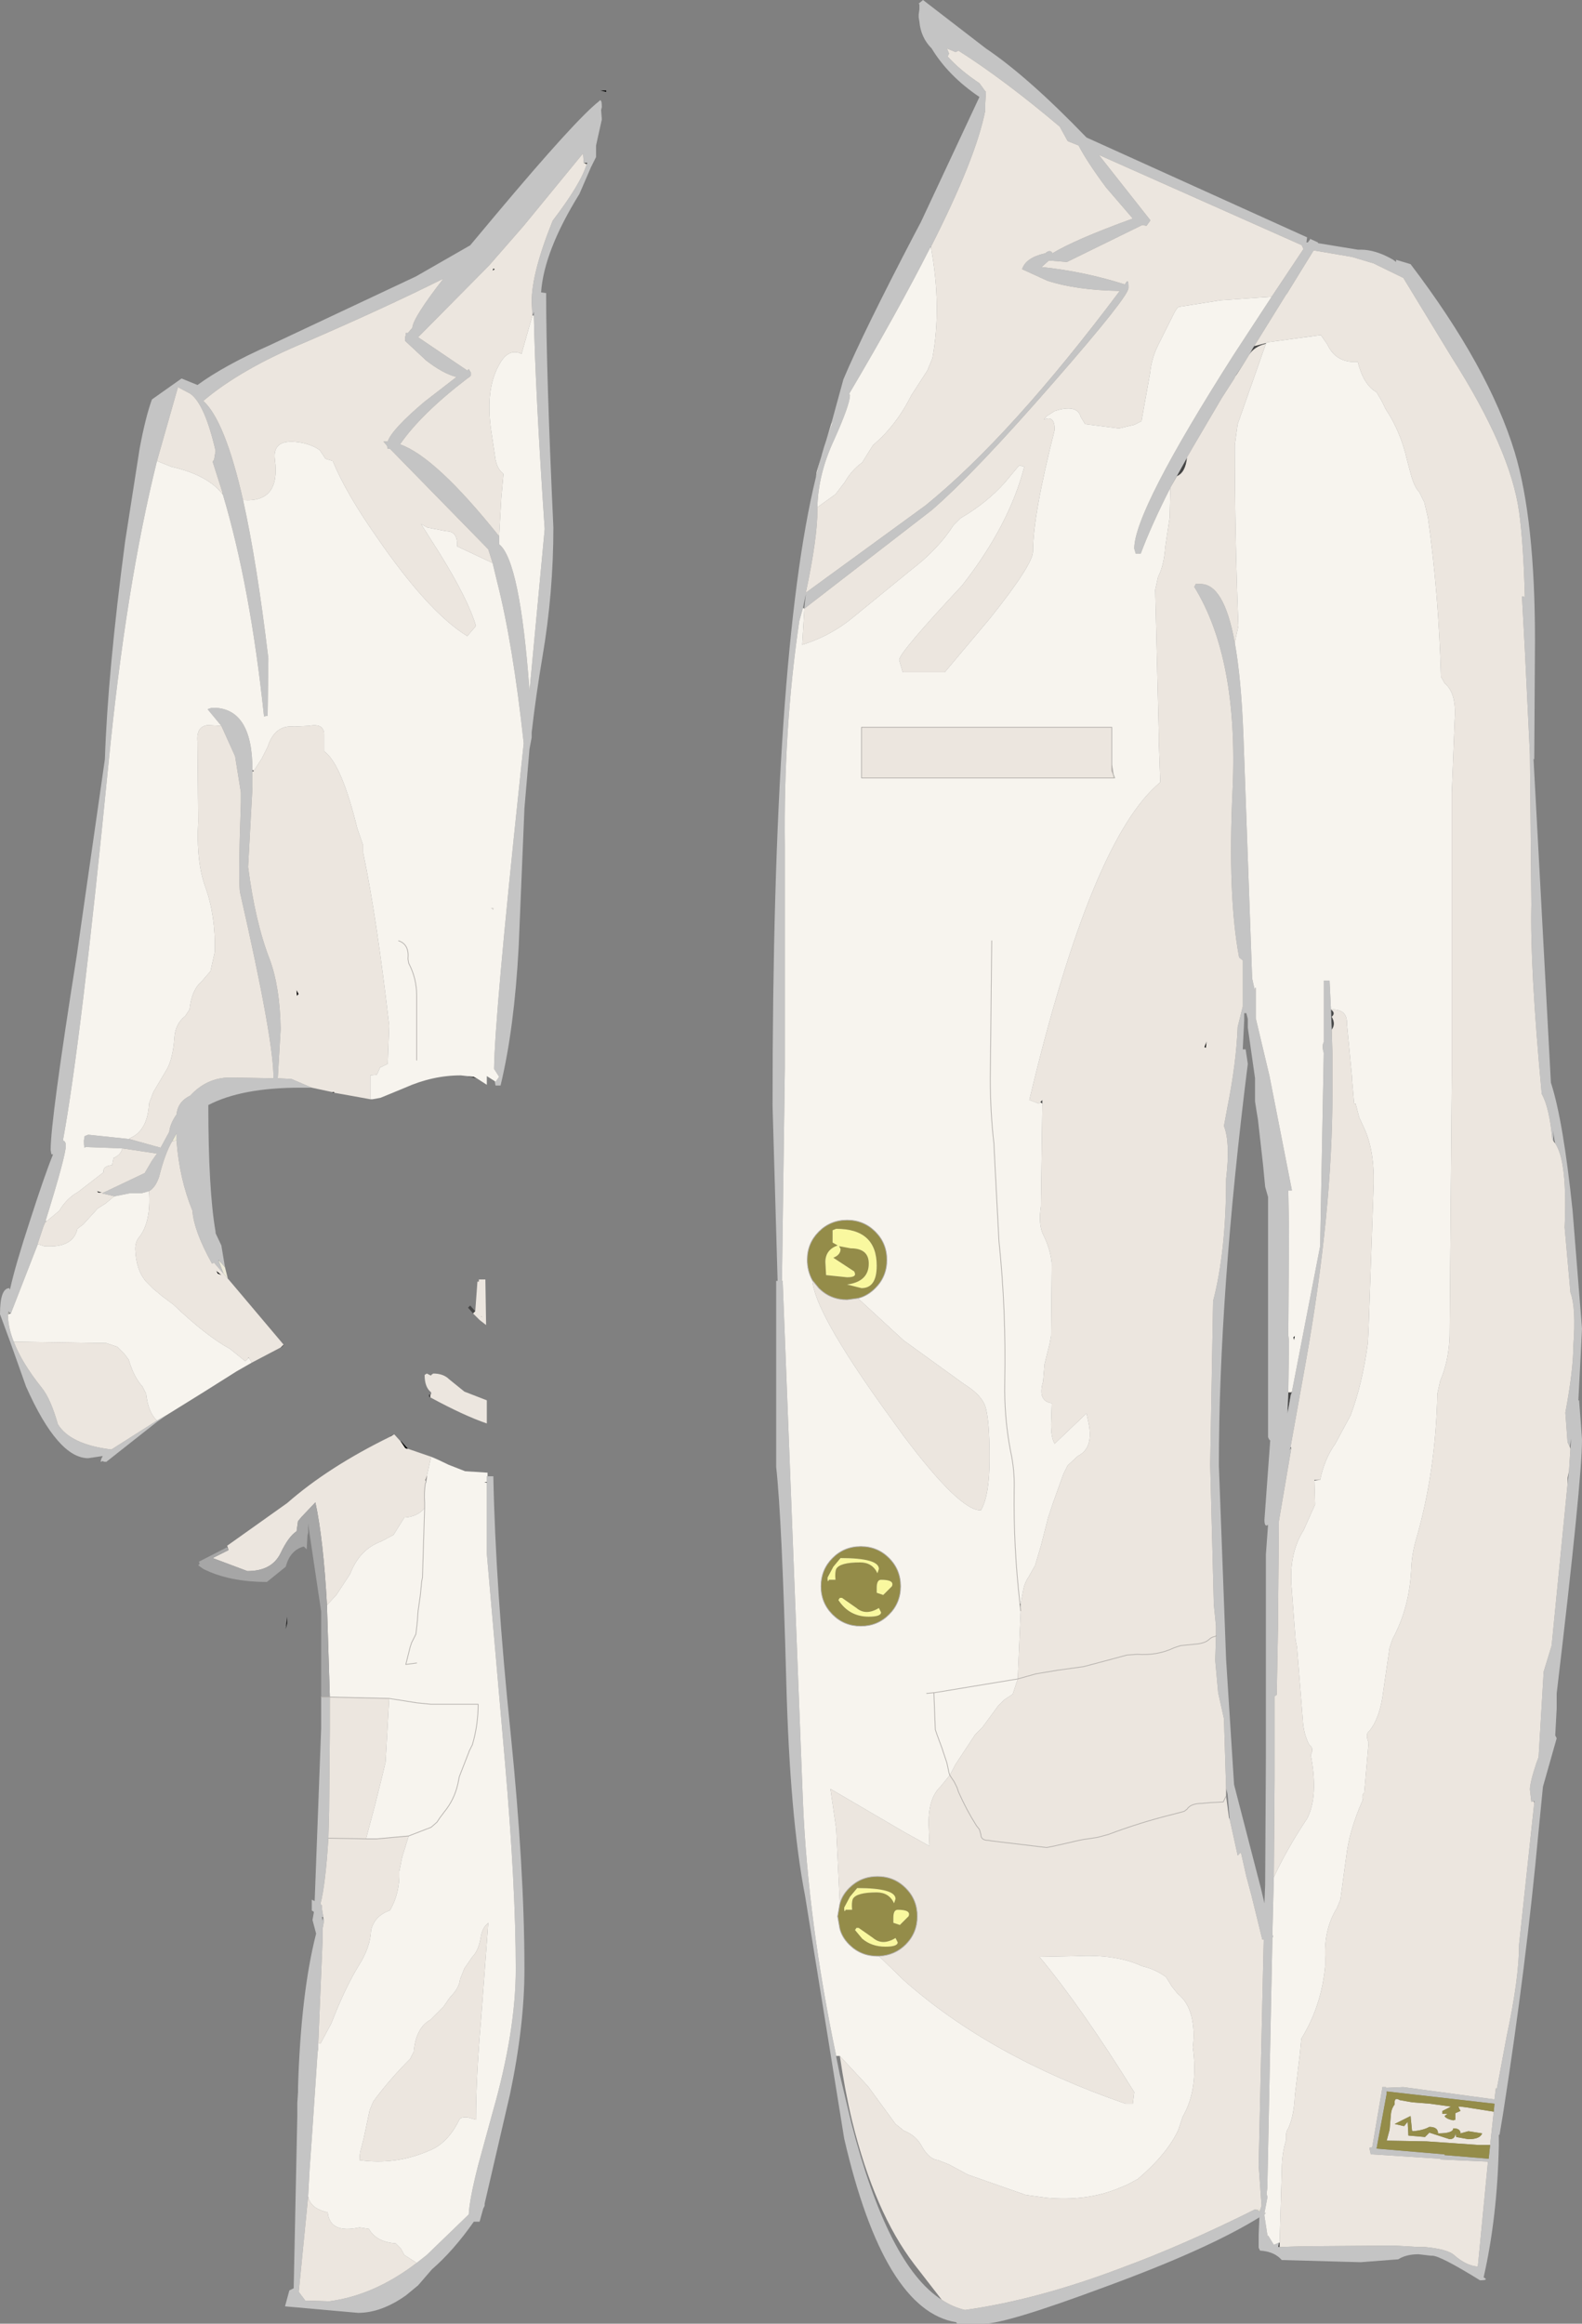 <?xml version="1.0" encoding="UTF-8" standalone="no"?>
<svg xmlns:xlink="http://www.w3.org/1999/xlink" height="160.55px" width="109.35px" xmlns="http://www.w3.org/2000/svg">
  <rect width="100%" height="100%" fill="#808080" stroke="none"/>
  <g transform="matrix(1.0, 0.0, 0.0, 1.0, 0.0, 0.0)">
    <path d="M40.35 11.25 L40.6 11.25 40.55 11.35 40.35 11.25 M15.35 34.1 L15.4 34.1 15.35 34.1 M97.6 147.2 L97.65 147.25 97.6 147.25 97.6 147.2" fill="#383736" fill-rule="evenodd" stroke="none"/>
    <path d="M80.95 33.6 L82.45 30.9 82.05 31.6 Q81.95 32.65 81.35 32.9 L80.95 33.6 M85.35 26.05 L85.95 25.15 85.5 25.85 85.35 26.05 M86.35 24.5 L86.6 24.05 86.7 23.9 86.75 23.9 87.5 23.7 87.5 23.75 Q86.7 23.95 86.35 24.5 M107.3 78.75 L107.4 78.9 107.35 78.1 107.45 78.85 107.5 79.0 107.3 78.75 M106.0 124.45 L106.05 124.45 106.05 124.55 106.0 124.45 M88.45 155.25 L88.35 155.25 88.4 154.95 88.45 154.95 88.45 155.25 M89.25 100.0 L89.15 100.2 89.2 100.0 89.25 100.0 M92.05 71.15 L92.0 69.75 Q92.35 70.0 92.05 70.25 92.35 70.75 92.05 71.15 M89.3 96.15 L89.25 96.4 89.25 96.2 89.05 97.35 89.0 97.65 89.0 97.35 89.05 96.2 89.25 96.2 89.3 96.15 M91.25 102.25 L90.85 102.3 90.85 102.25 91.25 102.25 M64.35 17.05 L64.35 17.1 64.3 17.1 64.35 17.05 M19.6 92.9 L19.6 92.95 19.45 93.1 19.4 93.1 19.6 92.9 M0.65 90.7 L0.75 90.75 0.55 90.8 0.65 90.7 M3.15 84.4 L3.15 84.35 3.2 84.4 3.15 84.4 M15.4 34.1 L15.4 34.15 15.35 34.1 15.4 34.1 M71.9 76.15 L72.05 76.0 72.05 76.25 71.9 76.15 M70.55 110.8 L70.55 111.3 70.5 110.8 70.55 110.8 M17.45 53.2 L17.55 53.25 17.5 53.3 17.45 53.3 17.45 53.2 M8.95 78.65 L8.95 78.7 8.95 78.65 M29.75 96.55 L29.65 96.5 29.65 96.35 29.75 96.35 29.75 96.55 M32.7 90.75 L32.35 90.35 32.5 90.2 32.85 90.6 32.7 90.75 M29.5 102.0 L29.45 102.4 29.4 102.25 29.5 102.0 M15.7 106.9 L15.7 106.8 15.8 107.1 15.7 106.9 M27.0 99.25 L27.0 99.2 27.25 99.1 27.0 99.25" fill="#464646" fill-rule="evenodd" stroke="none"/>
    <path d="M83.25 72.35 L83.4 71.95 83.35 72.4 83.25 72.35 M89.5 92.3 L89.45 92.6 89.4 92.4 89.5 92.3 M32.95 74.5 L32.3 74.35 32.75 74.4 32.95 74.5 M23.1 75.5 L22.95 75.45 23.1 75.45 23.1 75.5 M41.5 6.25 L41.9 6.25 41.9 6.35 41.5 6.25 M34.05 18.7 L34.1 18.55 34.2 18.6 34.05 18.7 M20.65 68.7 L20.6 68.7 Q20.5 69.0 20.5 68.4 L20.65 68.7 M6.8 82.4 L6.7 82.3 7.05 82.4 6.8 82.4 M15.05 88.0 L14.95 87.8 15.3 88.1 15.05 88.0 M27.7 99.6 L27.7 99.55 28.2 100.1 28.1 100.1 28.0 100.05 27.7 99.6 M33.65 102.45 L33.45 102.4 33.65 102.4 33.65 102.45 M19.85 111.7 L19.85 112.15 19.75 112.55 19.85 111.7 M19.2 114.25 L19.2 114.2 19.2 114.25" fill="#000000" fill-rule="evenodd" stroke="none"/>
    <path d="M87.1 152.7 L87.1 152.8 86.75 152.65 87.1 152.7 M15.55 87.55 L15.75 88.35 15.45 88.0 15.1 87.1 15.15 87.1 15.55 87.55 M0.55 90.8 L0.55 90.75 0.65 90.65 0.65 90.7 0.55 90.8 M11.9 78.85 L12.2 78.3 12.2 78.8 11.9 78.85 M76.95 53.75 L76.95 53.5 76.85 53.25 76.85 52.85 76.95 53.5 77.05 53.75 76.95 53.75" fill="#ece9d8" fill-rule="evenodd" stroke="none"/>
    <path d="M57.45 29.3 L58.3 26.2 Q59.7 22.9 63.2 16.2 L63.65 15.35 67.7 6.7 Q65.55 5.25 64.4 3.35 63.65 2.6 63.55 1.5 L63.5 1.2 63.5 1.0 63.55 0.65 63.55 0.3 63.5 0.25 63.8 0.0 68.15 3.35 Q71.05 5.3 75.1 9.5 L90.35 16.4 90.3 16.75 90.4 16.75 90.55 16.55 90.55 16.5 91.1 16.75 91.1 16.8 93.85 17.25 94.05 17.25 Q95.1 17.25 96.3 17.95 L96.5 18.1 96.5 17.95 97.5 18.25 Q102.9 25.35 104.7 31.25 106.1 35.9 106.1 44.25 L106.05 52.45 106.0 52.45 107.2 74.8 Q108.05 77.4 108.7 83.65 L109.35 91.8 109.1 96.75 109.15 96.75 109.35 99.45 Q109.35 102.3 107.6 117.0 L107.6 118.05 107.5 119.9 107.6 120.1 106.65 123.45 106.35 126.5 Q105.5 135.75 103.9 146.0 L103.65 147.5 103.6 147.5 103.6 148.25 Q103.5 153.15 102.55 157.35 102.95 157.55 102.3 157.55 99.55 155.85 99.0 155.85 L98.9 155.85 98.05 155.75 Q97.2 155.75 96.65 156.1 L94.05 156.3 88.6 156.15 88.45 156.0 Q87.95 155.55 87.1 155.5 L87.0 155.3 87.0 154.4 87.05 153.2 Q83.5 155.4 76.4 158.0 69.55 160.55 68.0 160.55 L66.15 160.55 66.1 160.45 Q61.1 159.65 58.35 147.75 L55.65 131.0 Q54.6 125.6 54.35 116.25 54.05 104.95 53.65 101.35 L53.65 88.5 53.75 88.5 53.4 76.4 Q53.4 45.25 56.4 32.95 56.95 30.7 57.6 29.05 L57.45 29.3 M87.9 20.5 L90.1 17.2 90.0 17.0 90.0 16.95 75.95 10.7 79.5 15.2 79.5 15.25 79.25 15.6 78.95 15.55 73.75 18.1 72.5 18.0 72.0 18.45 Q74.9 18.75 77.75 19.65 L77.85 19.5 Q78.0 19.3 78.0 19.75 L78.0 19.8 78.0 19.9 Q78.0 20.5 72.8 26.45 67.35 32.7 64.4 35.25 L55.6 42.05 55.6 42.0 55.7 41.05 55.5 42.0 55.25 42.9 Q54.15 50.35 54.25 58.5 L54.25 73.65 54.25 73.8 54.05 88.5 54.1 88.5 55.5 124.5 Q55.85 132.75 57.8 142.05 L57.8 142.1 58.05 143.35 58.85 146.7 Q61.4 156.55 65.1 158.9 65.85 159.4 66.7 159.6 71.7 158.9 77.5 156.7 81.85 155.1 86.75 152.65 L87.1 152.8 87.1 152.7 87.2 152.4 87.0 149.6 87.35 134.0 87.25 134.0 86.5 130.95 86.15 129.65 85.8 128.1 85.75 128.0 85.55 128.2 85.0 125.7 84.85 123.95 84.75 123.55 84.6 118.75 84.2 116.95 84.0 114.75 84.0 114.6 84.05 113.05 84.05 113.0 84.05 112.35 83.9 110.85 83.65 101.2 83.85 89.9 Q84.75 86.45 84.75 81.45 85.05 78.95 84.6 77.8 L84.85 76.45 Q85.45 73.45 85.55 70.95 L85.9 69.55 85.9 66.35 85.65 66.15 Q84.85 61.95 85.2 54.5 85.6 45.5 82.55 40.55 L82.65 40.35 82.95 40.35 Q84.6 40.3 85.35 44.4 85.8 46.9 85.95 50.9 L86.55 67.6 86.75 68.5 86.75 68.25 86.8 68.25 86.8 70.35 87.75 74.35 89.3 82.25 89.05 82.25 89.1 85.05 89.05 92.25 89.1 92.65 89.1 92.75 89.05 96.2 89.0 97.35 89.0 97.65 89.05 97.35 89.25 96.2 89.25 96.4 89.3 96.15 91.25 86.1 91.5 72.75 Q91.35 72.25 91.5 72.0 L91.5 71.5 91.5 67.75 91.9 67.75 92.0 69.75 92.05 71.15 92.1 72.8 92.1 75.5 Q92.1 83.8 90.25 94.15 L89.2 100.0 89.15 100.2 89.25 100.0 89.25 99.95 89.25 100.1 88.4 105.1 88.35 110.7 88.35 110.8 88.35 111.75 88.25 117.1 88.1 117.2 88.1 123.0 88.05 129.7 87.95 133.65 88.0 133.8 87.95 133.9 87.6 151.15 87.55 151.6 87.6 151.75 87.6 151.85 87.4 152.9 87.5 152.9 87.4 153.0 87.4 153.1 87.6 154.4 87.6 154.55 87.65 154.45 88.05 155.1 88.4 154.95 88.35 155.25 88.45 155.25 90.0 155.2 96.3 155.15 97.25 155.2 98.05 155.25 98.5 155.25 Q100.05 155.4 100.5 155.8 101.35 156.55 102.15 156.6 L102.85 149.35 99.55 149.2 99.55 149.15 94.9 148.85 94.75 148.85 94.65 148.4 94.85 148.35 95.55 144.25 95.55 144.2 95.8 144.2 95.8 144.25 97.0 144.2 103.3 145.05 103.4 144.25 103.45 144.4 104.15 140.65 Q105.0 136.7 105.0 134.35 L106.05 124.55 106.05 124.45 106.0 124.45 105.85 124.5 105.75 123.65 Q105.75 123.15 106.2 121.8 L106.35 121.4 106.7 115.5 107.25 113.7 108.35 102.55 108.45 101.65 108.55 100.1 108.6 99.4 108.5 99.95 108.35 99.65 108.2 97.6 Q108.75 94.65 108.75 93.0 108.95 90.35 108.55 89.3 L108.15 84.8 Q108.35 80.25 107.5 79.0 L107.45 78.85 107.35 78.1 107.4 78.9 107.3 78.75 Q107.1 76.5 106.55 75.55 L106.55 75.4 Q105.75 66.8 105.85 62.5 L105.75 52.1 105.4 44.9 105.2 41.2 105.4 41.25 Q105.3 37.5 105.0 35.35 104.4 31.05 100.35 24.7 L97.0 19.2 94.95 18.2 93.45 17.75 90.8 17.3 88.95 20.3 88.9 20.35 86.7 23.9 86.6 24.05 86.35 24.5 85.95 25.15 85.35 26.05 85.35 26.1 84.45 27.5 82.45 30.9 80.95 33.6 80.9 33.7 Q79.6 36.25 78.85 38.25 L78.5 38.25 78.4 37.9 Q78.4 35.3 85.25 24.55 L87.9 20.5 M86.0 70.5 L85.9 72.5 86.1 72.5 86.25 73.5 Q84.25 89.4 84.25 101.25 L84.75 114.65 85.3 123.3 87.15 130.45 87.4 131.5 87.45 130.2 87.5 121.5 87.5 107.4 87.65 105.35 Q87.4 105.55 87.4 105.0 L87.8 99.5 87.75 99.5 87.65 99.3 87.65 82.7 87.45 82.0 87.3 80.45 86.95 77.35 86.85 76.75 86.75 76.1 86.75 74.5 86.25 71.0 86.25 70.6 86.25 70.45 86.25 70.4 86.15 70.0 86.0 70.0 86.0 70.45 86.0 70.5 M56.5 35.05 L56.5 35.25 Q56.5 37.2 55.7 40.95 L64.0 34.9 Q69.9 30.1 77.4 20.1 74.4 20.05 72.4 19.4 L70.65 18.6 Q70.9 17.8 72.25 17.5 72.6 17.2 72.75 17.5 74.3 16.55 78.3 15.1 L76.45 12.95 Q75.15 11.2 74.55 10.05 L73.8 9.75 73.25 8.75 Q69.4 5.5 66.25 3.5 L66.05 3.6 65.45 3.35 65.6 3.7 65.5 3.9 Q66.35 4.85 67.7 5.75 L68.1 6.3 68.15 6.35 68.1 7.2 68.1 7.65 Q67.45 10.95 64.35 17.05 L64.3 17.1 Q62.1 21.45 58.7 27.2 L58.75 27.3 Q58.75 27.95 57.65 30.4 56.55 32.75 56.5 35.05 M11.55 97.75 L11.05 98.1 10.9 98.2 7.35 101.0 7.2 101.0 7.1 100.95 6.95 101.0 7.0 100.8 7.1 100.6 6.1 100.75 Q4.0 100.75 1.8 95.8 L0.7 92.7 0.0 90.8 Q0.0 89.0 0.65 89.0 L0.65 89.05 0.7 89.1 0.7 89.05 Q1.05 87.45 2.1 84.25 3.1 81.15 3.65 79.8 L3.65 79.75 3.55 79.75 3.5 79.45 Q3.5 77.4 5.3 66.05 L7.25 52.45 Q7.45 46.45 8.65 37.4 L9.65 31.0 Q10.05 28.85 10.5 27.6 L12.55 26.15 13.65 26.6 Q15.5 25.25 18.65 23.85 L28.75 19.1 32.5 16.95 34.3 14.8 Q39.8 8.25 41.4 7.0 41.6 6.75 41.6 7.4 L41.55 7.6 41.6 8.25 41.2 10.05 41.2 10.85 40.85 11.55 40.05 13.4 Q37.6 17.35 37.4 20.2 L37.75 20.25 Q37.75 25.65 38.25 36.45 38.25 40.95 37.5 45.35 37.05 48.0 36.75 50.6 L36.75 50.95 36.6 51.75 36.25 55.85 35.85 65.45 Q35.55 71.05 34.6 75.0 L34.25 75.0 34.2 74.7 34.25 74.75 34.5 74.4 34.15 73.85 Q34.2 70.2 35.9 54.2 L36.2 51.35 Q35.45 44.45 34.35 40.15 L34.05 38.9 33.75 37.95 26.95 31.0 26.8 31.0 26.75 30.8 26.5 30.5 26.75 30.5 26.8 30.5 Q27.1 29.65 29.35 27.75 L31.55 26.05 Q30.6 25.8 29.45 24.9 L28.0 23.55 28.0 23.35 28.0 23.25 28.05 23.2 28.05 23.0 28.2 23.0 28.5 22.65 Q28.55 21.95 30.65 19.25 26.65 21.25 21.1 23.65 16.65 25.5 14.05 27.7 15.55 29.05 16.8 34.55 17.75 38.8 18.55 45.5 L18.5 49.45 18.25 49.5 Q17.3 40.5 15.4 34.15 L15.4 34.1 14.7 31.9 14.8 31.75 14.9 31.15 Q14.15 27.9 13.15 27.2 L12.3 26.75 10.85 31.85 Q8.7 40.5 7.5 52.75 5.6 72.0 4.35 78.8 4.55 78.85 4.55 79.15 4.55 79.85 3.15 84.35 L3.15 84.4 3.0 84.75 2.8 85.35 2.6 85.95 2.6 86.0 0.75 90.75 0.65 90.7 0.65 90.65 0.6 90.6 0.55 90.75 0.55 90.8 Q0.55 91.7 0.95 92.7 1.5 94.15 2.9 95.9 3.5 96.65 4.0 98.4 4.85 99.8 7.7 100.15 L10.85 98.15 11.1 98.0 11.55 97.75 M21.55 75.15 L20.75 75.15 Q16.7 75.15 14.4 76.35 14.4 82.25 14.9 85.1 L14.9 85.2 15.3 86.05 15.55 87.55 15.15 87.1 15.1 87.05 15.1 87.1 15.45 88.0 14.8 87.25 14.65 87.3 Q13.4 85.05 13.3 83.65 12.4 81.45 12.2 78.8 L12.2 78.3 11.9 78.85 Q11.4 79.7 11.0 81.3 10.75 82.05 10.3 82.3 L9.75 82.45 8.95 82.45 7.95 82.65 7.9 82.65 7.05 82.45 10.0 81.05 10.5 80.2 10.85 79.7 8.5 79.35 5.9 79.25 Q5.8 79.45 5.8 78.8 L5.85 78.5 6.1 78.4 8.95 78.7 11.1 79.3 11.7 78.2 Q11.75 77.65 12.2 77.0 12.3 76.1 13.15 75.7 14.3 74.45 15.9 74.45 L18.9 74.5 Q18.95 72.0 16.6 61.7 16.45 61.05 16.65 55.45 L16.65 54.75 16.25 52.25 15.3 50.15 14.35 49.0 14.65 48.9 Q17.45 48.85 17.45 53.2 L17.45 53.3 17.45 54.4 17.15 59.9 Q17.65 63.75 18.65 66.3 19.35 68.2 19.4 71.1 L19.2 74.5 20.15 74.55 21.55 75.15 M40.55 11.35 L40.6 11.25 40.35 11.25 40.3 10.6 36.2 15.6 33.8 18.35 28.9 23.3 32.3 25.6 32.4 25.5 32.55 25.75 32.55 25.95 32.45 26.05 32.3 26.15 Q29.1 28.6 27.65 30.7 30.1 31.55 34.5 37.05 L34.5 37.6 Q35.95 38.75 36.6 47.75 L37.65 36.55 Q37.0 27.0 36.9 21.8 L36.9 21.55 36.8 21.8 36.75 20.85 Q36.75 18.85 38.2 15.25 40.15 12.7 40.55 11.35 M33.65 102.4 L33.65 102.0 33.7 102.0 34.1 102.0 Q34.25 109.65 35.3 119.8 36.25 129.15 36.25 136.05 36.25 139.95 35.25 144.7 L33.5 152.25 33.5 152.4 33.4 152.6 33.15 153.5 32.75 153.5 Q31.35 155.5 29.85 156.8 L28.9 157.9 28.05 158.6 Q26.35 159.8 24.75 159.8 L19.7 159.35 20.0 158.25 20.3 158.1 20.55 146.2 20.55 145.45 20.55 145.3 20.6 144.55 20.6 144.2 Q20.8 137.7 21.85 133.6 L21.6 132.65 21.7 132.1 21.55 132.0 21.55 131.25 21.75 131.35 22.2 119.4 22.2 117.25 22.8 117.25 22.8 119.5 22.75 125.15 22.7 127.0 Q22.5 130.2 22.15 131.55 L22.25 131.65 22.25 131.85 22.35 132.45 22.25 132.45 22.3 132.7 22.35 132.5 22.4 132.7 22.3 133.25 22.3 133.4 22.3 134.0 22.0 141.15 22.0 141.5 21.95 141.85 21.6 147.05 21.4 149.9 21.3 151.75 20.65 158.35 21.1 158.95 22.75 159.0 Q25.85 158.6 28.8 156.35 L29.5 155.8 32.4 153.0 Q32.45 151.95 33.05 149.6 L34.05 145.95 Q35.65 140.35 35.65 136.05 35.65 130.35 34.9 121.7 L33.75 108.5 33.65 107.35 33.65 102.45 33.65 102.4 M103.25 145.9 L103.3 145.35 95.85 144.5 95.85 144.65 95.15 148.45 99.85 148.85 99.85 148.9 102.9 149.15 103.0 148.2 103.25 145.9" fill="#c4c4c4" fill-rule="evenodd" stroke="none"/>
    <path d="M55.6 42.05 L64.4 35.25 Q67.35 32.7 72.8 26.45 78.0 20.5 78.0 19.9 L78.0 19.8 78.0 19.75 Q78.0 19.3 77.85 19.5 L77.75 19.65 Q74.9 18.75 72.0 18.45 L72.5 18.0 73.75 18.1 78.95 15.55 79.25 15.6 79.5 15.25 79.5 15.2 75.95 10.7 90.0 16.95 90.0 17.0 90.1 17.2 87.9 20.5 84.35 20.75 81.5 21.2 Q81.35 21.25 81.15 21.65 L80.05 23.85 Q79.6 24.75 79.5 25.75 L78.9 29.1 78.4 29.35 77.35 29.6 75.0 29.3 74.7 28.8 Q74.45 27.9 72.9 28.4 L72.35 28.75 72.15 29.0 Q72.9 28.65 72.9 29.7 71.4 35.6 71.4 38.1 71.4 39.0 68.45 42.7 L65.3 46.45 62.4 46.45 62.15 45.6 Q62.15 45.1 66.5 40.45 69.75 36.3 70.8 32.25 L70.45 32.15 69.45 33.35 Q68.2 34.75 66.4 35.8 L65.9 36.3 Q64.85 37.95 62.95 39.4 L58.85 42.75 Q57.55 43.8 55.9 44.4 L55.45 44.55 55.6 42.05 M80.9 33.7 L80.95 33.6 81.35 32.9 Q81.95 32.65 82.05 31.6 L82.45 30.9 84.45 27.5 85.35 26.1 85.35 26.05 85.5 25.85 85.95 25.15 86.35 24.5 Q86.7 23.95 87.5 23.75 L85.55 29.3 85.35 30.75 Q85.35 37.0 85.6 43.25 L85.35 44.4 Q84.6 40.3 82.95 40.35 L82.65 40.35 82.55 40.55 Q85.6 45.5 85.2 54.5 84.85 61.95 85.65 66.15 L85.9 66.35 85.9 69.55 85.55 70.95 Q85.45 73.45 84.85 76.45 L84.6 77.8 Q85.05 78.95 84.75 81.45 84.75 86.45 83.85 89.9 L83.65 101.2 83.9 110.85 84.05 112.35 84.05 113.0 84.05 113.05 84.0 114.6 84.0 114.75 84.2 116.95 84.6 118.75 84.75 123.55 84.75 124.1 84.55 124.5 83.6 124.55 83.1 124.6 Q82.3 124.6 82.05 125.0 L81.85 125.15 81.1 125.35 Q78.85 125.9 76.6 126.75 L75.85 126.95 74.85 127.1 74.6 127.15 72.85 127.55 72.35 127.65 68.6 127.2 68.3 127.15 Q67.8 127.15 67.8 126.75 L67.7 126.4 67.5 126.15 Q66.8 125.05 66.25 123.8 L66.15 123.5 65.95 123.1 65.65 122.65 65.95 123.1 66.15 123.5 66.25 123.8 Q66.8 125.05 67.5 126.15 L67.7 126.4 67.8 126.75 Q67.8 127.15 68.3 127.15 L68.6 127.2 72.35 127.65 72.85 127.55 74.6 127.15 74.85 127.1 75.85 126.95 76.6 126.75 Q78.85 125.9 81.1 125.35 L81.85 125.15 82.05 125.0 Q82.3 124.6 83.1 124.6 L83.6 124.55 84.55 124.5 84.75 124.1 84.95 125.6 85.0 125.7 85.55 128.2 85.75 128.0 85.8 128.1 86.15 129.65 86.5 130.95 87.25 134.0 87.35 134.0 87.0 149.6 87.2 152.4 87.1 152.7 86.75 152.65 Q81.85 155.1 77.5 156.7 71.7 158.9 66.7 159.6 65.85 159.4 65.1 158.9 L63.2 156.45 Q60.45 152.85 58.9 146.55 58.4 144.45 58.05 142.05 L60.0 144.15 61.9 146.75 62.4 147.15 62.45 147.2 Q63.35 147.55 63.75 148.35 64.25 149.2 64.85 149.25 L65.6 149.55 66.9 150.25 70.9 151.65 72.35 151.85 Q75.1 152.1 77.3 151.2 L77.9 150.95 78.65 150.55 Q80.7 148.8 81.45 147.15 L81.75 146.25 Q82.85 144.35 82.45 141.45 82.6 140.3 82.35 139.3 82.1 138.3 81.4 137.75 L81.0 137.25 80.6 136.6 Q79.85 136.05 78.95 135.85 77.15 135.0 74.35 135.15 L71.85 135.2 Q74.8 138.75 78.4 144.55 L78.3 145.35 77.8 145.35 Q68.4 142.1 62.45 136.8 L60.75 135.15 Q61.85 135.1 62.6 134.35 63.4 133.55 63.4 132.4 63.4 131.25 62.6 130.45 61.8 129.65 60.65 129.65 59.5 129.65 58.7 130.45 58.2 130.95 58.05 131.55 L57.8 126.35 57.4 123.6 57.75 123.8 62.45 126.55 64.25 127.55 64.2 126.3 Q64.1 124.3 65.0 123.45 L65.65 122.65 66.05 121.9 67.4 119.85 67.9 119.35 69.0 117.85 69.4 117.45 70.0 117.05 70.35 116.0 70.35 115.95 70.55 111.3 70.55 110.8 70.75 109.75 Q70.85 109.3 71.1 108.95 L71.55 108.15 71.95 106.8 72.45 104.85 72.8 103.8 73.5 101.85 73.8 101.25 74.5 100.6 Q75.6 100.05 75.25 98.35 L75.1 97.65 72.9 99.75 Q72.65 99.35 72.65 98.4 L72.7 96.95 Q71.7 96.8 72.1 95.45 L72.2 94.25 72.55 92.85 72.65 92.3 72.7 87.3 Q72.6 86.3 72.15 85.4 71.75 84.65 71.95 83.35 L72.05 76.25 72.05 76.0 71.9 76.15 71.8 76.25 71.15 76.0 Q75.45 57.95 80.2 54.05 L80.1 51.25 80.1 50.75 79.85 40.75 80.05 39.85 Q80.45 39.1 80.55 37.75 L80.85 35.75 80.9 33.7 M86.7 23.9 L88.9 20.35 88.95 20.3 90.8 17.3 93.45 17.75 94.95 18.2 97.0 19.2 100.35 24.7 Q104.4 31.05 105.0 35.35 105.3 37.5 105.4 41.25 L105.2 41.2 105.4 44.9 105.75 52.1 105.85 62.5 Q105.75 66.8 106.55 75.4 L106.55 75.55 Q107.1 76.5 107.3 78.75 L107.5 79.0 Q108.35 80.25 108.15 84.8 L108.55 89.3 Q108.95 90.35 108.75 93.0 108.75 94.65 108.2 97.6 L108.35 99.65 108.5 99.95 108.55 100.1 108.45 101.65 108.35 102.1 108.35 102.55 107.25 113.7 106.7 115.5 106.35 121.4 106.2 121.8 Q105.75 123.15 105.75 123.65 L105.85 124.5 106.0 124.45 106.05 124.55 105.0 134.35 Q105.0 136.7 104.15 140.65 L103.45 144.4 103.4 144.25 103.3 145.05 97.0 144.2 95.8 144.25 95.8 144.2 95.55 144.2 95.55 144.25 94.85 148.35 94.65 148.4 94.75 148.85 94.9 148.85 99.55 149.15 99.55 149.2 102.85 149.35 102.15 156.6 Q101.35 156.55 100.5 155.8 100.05 155.4 98.5 155.25 L98.05 155.25 97.25 155.2 96.3 155.15 90.0 155.2 88.45 155.25 88.45 154.95 88.6 149.9 Q88.6 148.8 88.9 147.85 88.85 147.3 89.05 147.05 89.45 146.15 89.5 144.8 L89.85 141.9 89.95 140.85 Q91.35 138.6 91.6 135.8 L91.6 135.3 Q91.5 133.3 92.4 131.85 L92.65 131.25 93.05 128.3 Q93.25 126.5 94.2 124.35 94.1 124.05 94.3 123.85 L94.6 120.4 Q94.35 119.8 94.65 119.6 95.3 118.8 95.55 117.3 L95.7 116.25 96.05 113.85 96.25 113.25 Q97.45 111.05 97.55 108.3 97.6 107.3 97.9 106.3 99.25 101.6 99.35 96.3 L99.55 95.4 Q100.15 94.0 100.2 92.3 L100.35 74.25 100.35 54.75 100.55 49.75 Q100.7 47.9 99.85 47.2 L99.6 46.75 Q99.45 41.1 98.7 35.75 L98.45 34.7 98.1 34.0 Q97.75 33.65 97.5 32.7 L97.25 31.75 Q96.8 29.8 95.8 28.3 L95.5 27.7 95.15 27.1 Q94.25 26.6 93.85 25.0 92.35 25.1 91.75 23.8 L91.3 23.15 87.6 23.65 87.55 23.7 87.5 23.7 86.75 23.9 86.7 23.9 M88.05 129.7 L88.1 123.0 88.1 117.2 88.25 117.1 88.35 111.75 88.35 110.8 88.35 110.7 88.4 105.1 89.25 100.1 89.25 99.95 89.25 100.0 89.2 100.0 90.25 94.15 Q92.1 83.8 92.1 75.5 L92.1 72.8 92.05 71.15 Q92.35 70.75 92.05 70.25 92.35 70.0 92.0 69.75 93.15 69.7 93.1 70.75 L93.15 71.25 93.45 74.4 93.45 74.55 93.5 75.1 93.6 76.25 93.7 76.25 93.95 77.2 94.25 77.85 Q95.0 79.4 94.95 81.8 L94.6 91.8 94.55 92.8 Q94.15 95.7 93.35 97.8 L92.3 99.75 Q91.55 100.8 91.25 102.25 L90.85 102.25 90.85 102.3 90.9 103.95 90.1 105.75 90.0 105.9 Q89.2 107.3 89.25 109.15 L89.25 109.3 89.55 113.3 89.65 113.8 90.05 118.8 Q90.1 119.8 90.5 120.55 90.85 120.8 90.6 121.25 91.15 124.1 90.35 125.65 88.95 127.75 88.05 129.7 M83.25 72.35 L83.35 72.4 83.4 71.95 83.25 72.35 M64.35 17.05 Q67.45 10.95 68.1 7.65 L68.1 7.2 68.15 6.35 68.1 6.3 67.7 5.75 Q66.35 4.85 65.5 3.9 L65.6 3.7 65.45 3.35 66.05 3.6 66.25 3.5 Q69.4 5.5 73.25 8.75 L73.8 9.75 74.55 10.05 Q75.15 11.2 76.45 12.95 L78.3 15.1 Q74.3 16.55 72.75 17.5 72.6 17.2 72.25 17.5 70.9 17.8 70.65 18.6 L72.4 19.4 Q74.4 20.05 77.4 20.1 69.9 30.1 64.0 34.9 L55.7 40.95 Q56.5 37.2 56.5 35.25 L56.5 35.05 57.75 34.15 58.4 33.3 Q58.85 32.5 59.6 31.95 L60.0 31.3 60.35 30.75 Q61.95 29.4 63.0 27.3 L64.1 25.6 64.45 24.75 Q65.1 21.2 64.35 17.1 L64.35 17.05 M25.6 75.95 L24.5 75.75 23.1 75.5 23.1 75.45 22.95 75.45 21.55 75.15 20.15 74.55 19.2 74.5 19.4 71.1 Q19.35 68.2 18.65 66.3 17.65 63.75 17.15 59.9 L17.45 54.4 17.45 53.3 17.5 53.3 17.55 53.25 18.1 52.4 18.5 51.6 Q19.0 50.05 20.35 50.2 L21.35 50.15 Q22.4 49.95 22.4 50.75 L22.4 51.9 Q23.6 52.75 24.7 57.25 L25.1 58.4 25.1 58.9 Q26.05 63.45 26.9 70.85 L26.8 73.5 26.3 73.75 26.3 73.7 26.05 74.25 25.6 74.3 25.6 75.95 M15.75 88.35 L15.8 88.4 16.35 89.05 19.6 92.9 19.4 93.1 17.4 94.15 17.2 93.8 17.15 93.8 17.15 93.85 16.95 94.05 15.9 93.2 Q14.25 92.3 12.0 90.15 L11.2 89.55 10.6 89.05 10.1 88.55 Q9.4 87.75 9.35 86.3 9.35 85.8 9.6 85.5 10.45 84.45 10.3 82.3 10.75 82.05 11.0 81.3 11.4 79.7 11.9 78.85 L12.2 78.8 Q12.4 81.45 13.3 83.65 13.4 85.05 14.65 87.3 L14.8 87.25 15.45 88.0 15.75 88.35 M10.85 98.15 L7.7 100.15 Q4.85 99.8 4.0 98.4 3.5 96.65 2.9 95.9 1.5 94.15 0.95 92.7 L7.35 92.8 8.1 93.05 8.6 93.55 8.9 93.95 Q9.25 95.15 9.85 95.8 L10.1 96.3 Q10.25 97.6 10.85 98.15 M2.6 85.95 L2.8 85.35 3.0 84.75 3.15 84.4 3.2 84.4 4.1 83.65 Q4.6 82.8 5.4 82.35 L7.15 81.0 Q7.1 80.55 7.75 80.5 L7.85 80.0 Q8.35 79.8 8.45 79.35 L8.5 79.35 10.85 79.7 10.5 80.2 10.0 81.05 7.05 82.45 7.9 82.65 7.95 82.65 7.9 82.65 7.3 83.15 6.75 83.5 5.75 84.6 5.35 84.9 Q5.05 86.25 3.05 86.1 L2.6 85.95 M10.85 31.85 L12.3 26.75 13.15 27.2 Q14.15 27.9 14.9 31.15 L14.8 31.75 14.7 31.9 15.4 34.1 15.35 34.1 Q14.3 32.8 11.85 32.25 L10.85 31.85 M16.8 34.55 Q15.55 29.05 14.05 27.7 16.65 25.5 21.1 23.65 26.65 21.25 30.65 19.25 28.55 21.95 28.5 22.65 L28.2 23.0 28.05 23.0 28.05 23.2 28.0 23.25 28.0 23.35 28.0 23.55 29.45 24.9 Q30.6 25.8 31.55 26.05 L29.35 27.75 Q27.1 29.65 26.8 30.5 L26.75 30.5 26.5 30.5 26.75 30.8 26.8 31.0 26.95 31.0 33.75 37.95 34.05 38.9 31.6 37.75 Q31.65 36.7 30.85 36.7 L29.55 36.45 29.1 36.2 30.4 38.25 Q32.35 41.4 32.9 43.25 L32.3 43.95 Q29.6 42.3 26.0 37.05 23.9 34.05 23.0 31.85 L22.5 31.7 22.1 31.1 Q21.6 30.75 20.9 30.6 18.8 30.2 19.0 31.75 19.4 34.75 16.8 34.55 M40.35 11.25 L40.55 11.35 Q40.15 12.7 38.2 15.25 36.75 18.85 36.75 20.85 L36.8 21.8 36.05 24.45 Q35.1 24.0 34.45 25.3 33.55 26.95 33.95 29.75 L34.25 31.75 Q34.35 32.25 34.6 32.55 L34.8 32.75 34.65 34.4 34.5 37.05 Q30.1 31.55 27.65 30.7 29.1 28.6 32.3 26.15 L32.45 26.05 32.55 25.95 32.55 25.75 32.4 25.5 32.3 25.6 28.9 23.3 33.8 18.35 36.2 15.6 40.3 10.6 40.35 11.25 M84.05 113.05 Q83.75 113.1 83.6 113.25 83.3 113.55 82.6 113.6 L81.6 113.7 81.15 113.85 Q80.0 114.4 78.6 114.3 L77.9 114.35 75.85 114.9 74.9 115.15 73.1 115.4 71.6 115.65 70.35 116.0 71.6 115.65 73.1 115.4 74.9 115.15 75.85 114.9 77.9 114.35 78.6 114.3 Q80.0 114.4 81.15 113.85 L81.6 113.7 82.6 113.6 Q83.3 113.55 83.6 113.25 83.75 113.1 84.05 113.05 M34.05 18.7 L34.2 18.6 34.1 18.55 34.05 18.7 M20.65 68.7 L20.5 68.4 Q20.5 69.0 20.6 68.7 L20.65 68.7 M34.1 62.75 L34.1 62.85 33.95 62.75 34.1 62.75 M15.3 50.15 L16.25 52.25 16.65 54.75 16.65 55.45 Q16.45 61.05 16.6 61.7 18.95 72.0 18.9 74.5 L15.9 74.45 Q14.3 74.45 13.15 75.7 12.3 76.1 12.2 77.0 11.75 77.65 11.7 78.2 L11.1 79.3 8.95 78.7 8.95 78.65 Q10.2 78.15 10.3 76.25 L10.6 75.45 11.55 73.85 Q11.95 73.1 12.05 71.75 12.1 70.75 12.8 70.2 L13.1 69.75 Q13.25 68.4 13.9 67.85 L14.55 67.1 14.85 65.75 Q14.9 63.25 14.2 61.3 13.55 59.55 13.7 56.75 L13.65 51.25 Q13.55 50.2 14.35 50.1 L15.3 50.15 M6.8 82.4 L7.05 82.4 6.7 82.3 6.8 82.4 M15.05 88.0 L15.3 88.1 14.95 87.8 15.05 88.0 M29.75 96.35 L29.8 96.35 29.8 96.2 Q29.35 95.85 29.35 95.0 L29.5 94.9 29.8 95.05 29.8 95.0 29.95 94.9 Q30.65 94.9 31.05 95.3 L32.1 96.15 33.65 96.75 33.65 98.35 Q32.05 97.8 29.75 96.55 L29.75 96.35 M32.85 90.6 L33.0 88.55 33.1 88.55 33.1 88.4 33.55 88.4 33.6 91.55 33.15 91.2 33.1 91.15 32.9 90.95 32.7 90.75 32.85 90.6 M33.3 91.0 L33.3 90.95 33.25 90.95 33.3 91.0 M76.95 53.75 L67.55 53.75 62.45 53.75 59.55 53.75 59.55 53.7 59.55 50.25 65.3 50.25 75.1 50.25 76.85 50.25 76.85 51.75 76.85 52.85 76.85 53.25 76.95 53.5 76.95 53.75 M59.3 89.7 L62.45 92.6 66.6 95.6 66.9 95.8 Q67.85 96.45 68.1 97.15 68.4 98.05 68.4 100.75 68.4 103.35 67.8 104.35 66.35 104.4 62.45 99.2 L61.15 97.4 Q56.3 90.65 56.15 88.45 L56.6 89.0 Q57.4 89.8 58.55 89.8 L59.3 89.7 M29.8 100.65 L29.5 102.0 29.4 102.25 29.45 102.4 29.4 102.5 Q29.3 103.15 29.35 103.8 L29.35 104.2 Q28.85 104.8 27.95 104.85 L27.2 106.05 26.35 106.5 Q24.85 107.05 24.2 108.75 L23.25 110.2 22.6 110.9 Q22.35 106.35 21.8 103.8 L20.85 104.8 20.6 105.1 20.5 105.8 Q19.95 106.15 19.4 107.3 18.8 108.55 17.1 108.55 L14.7 107.65 15.8 107.1 15.7 106.8 19.85 103.85 Q22.7 101.35 27.0 99.25 L27.25 99.1 27.7 99.6 28.0 100.05 28.1 100.1 28.2 100.1 29.8 100.65 M26.9 117.35 L26.65 121.75 26.4 122.8 25.9 124.8 25.3 127.05 26.05 127.05 28.25 126.85 27.8 128.3 27.6 129.3 Q27.65 130.8 26.95 132.0 25.9 132.35 25.65 133.35 25.6 134.55 24.8 135.8 23.85 137.35 22.9 139.8 L22.15 141.2 22.0 141.15 22.3 134.0 22.3 133.4 22.3 133.25 22.4 132.7 22.35 132.5 22.35 132.45 22.25 131.85 22.25 131.65 22.15 131.55 Q22.5 130.2 22.7 127.0 L22.75 125.15 22.8 119.5 22.8 117.25 26.9 117.35 M25.3 127.05 L22.7 127.0 25.3 127.05 M33.6 133.0 L33.75 132.85 33.25 139.55 Q32.9 143.55 32.9 146.45 L32.35 146.3 Q31.85 146.25 31.75 146.45 30.95 148.1 29.65 148.6 27.35 149.6 24.85 149.25 24.85 148.75 25.0 148.3 L25.15 147.7 25.55 145.8 25.8 145.2 Q26.85 143.75 28.35 142.25 L28.6 141.75 Q28.75 140.1 29.75 139.55 L30.65 138.65 31.1 138.0 Q31.75 137.35 31.8 136.75 L32.1 136.0 32.65 135.2 Q33.1 134.75 33.25 133.75 33.35 133.25 33.6 133.0 M21.3 151.75 Q21.45 152.6 22.65 152.85 22.8 154.35 24.85 153.9 L25.5 154.0 Q26.0 154.9 27.35 155.0 L27.7 155.35 27.95 155.8 28.8 156.35 Q25.85 158.6 22.75 159.0 L21.1 158.95 20.65 158.35 21.3 151.75 M103.0 148.2 L102.2 148.2 98.6 147.95 95.85 147.9 96.05 147.15 96.15 146.0 Q96.2 145.65 96.4 145.4 96.35 144.85 96.75 145.1 L97.6 145.25 98.85 145.35 100.3 145.55 99.7 145.85 99.7 146.05 100.05 146.05 99.85 146.2 Q99.95 146.4 100.45 146.5 L100.6 146.45 100.6 146.0 100.95 145.85 100.8 145.55 100.95 145.55 101.35 145.6 103.25 145.9 103.0 148.2 M97.6 147.2 L97.5 146.2 96.4 146.75 97.05 146.9 97.3 146.6 97.35 147.55 98.5 147.65 98.8 147.35 100.2 147.8 Q100.6 147.8 100.6 147.35 L100.65 147.65 101.5 147.8 Q102.3 147.8 102.45 147.4 L101.5 147.25 100.95 147.4 Q100.95 147.05 100.45 147.05 100.45 147.4 99.4 147.4 99.4 146.95 98.8 146.95 98.35 147.2 97.65 147.25 L97.6 147.2" fill="#ece6df" fill-rule="evenodd" stroke="none"/>
    <path d="M56.4 32.95 L56.45 32.6 57.45 29.3 57.6 29.05 Q56.95 30.7 56.4 32.95 M55.6 42.05 L55.45 44.55 55.9 44.4 Q57.55 43.8 58.85 42.75 L62.95 39.4 Q64.85 37.95 65.9 36.3 L66.4 35.8 Q68.2 34.75 69.45 33.35 L70.45 32.15 70.8 32.25 Q69.75 36.3 66.5 40.45 62.15 45.1 62.15 45.6 L62.4 46.45 65.3 46.45 68.45 42.7 Q71.4 39.0 71.4 38.1 71.4 35.6 72.9 29.7 72.9 28.65 72.15 29.0 L72.35 28.75 72.9 28.4 Q74.45 27.9 74.7 28.8 L75.0 29.3 77.35 29.6 78.4 29.35 78.9 29.1 79.5 25.75 Q79.6 24.75 80.05 23.85 L81.15 21.65 Q81.35 21.25 81.5 21.2 L84.35 20.75 87.9 20.5 85.25 24.55 Q78.4 35.3 78.4 37.9 L78.5 38.25 78.85 38.25 Q79.6 36.25 80.9 33.7 L80.85 35.75 80.55 37.75 Q80.45 39.1 80.05 39.85 L79.85 40.75 80.1 50.75 80.1 51.25 80.2 54.05 Q75.45 57.95 71.15 76.0 L71.8 76.25 71.9 76.15 72.05 76.25 71.95 83.35 Q71.75 84.65 72.15 85.4 72.6 86.3 72.7 87.3 L72.65 92.3 72.55 92.85 72.2 94.25 72.1 95.45 Q71.7 96.8 72.7 96.95 L72.65 98.4 Q72.65 99.35 72.9 99.75 L75.1 97.65 75.25 98.35 Q75.6 100.05 74.5 100.6 L73.8 101.25 73.5 101.85 72.8 103.8 72.45 104.85 71.95 106.8 71.55 108.15 71.1 108.95 Q70.85 109.3 70.75 109.75 L70.55 110.8 70.5 110.8 Q70.05 106.9 70.1 103.0 70.15 101.6 69.85 100.25 69.4 97.9 69.45 95.5 69.55 90.55 69.05 85.75 L68.8 81.0 68.7 79.0 Q68.45 76.85 68.45 74.5 L68.55 65.0 68.45 74.5 Q68.45 76.85 68.7 79.0 L68.8 81.0 69.05 85.75 Q69.55 90.55 69.45 95.5 69.4 97.9 69.85 100.25 70.15 101.6 70.1 103.0 70.05 106.9 70.5 110.8 L70.55 111.3 70.35 115.95 70.35 116.0 70.0 117.05 69.4 117.45 69.0 117.85 67.9 119.35 67.4 119.85 66.05 121.9 65.65 122.65 65.0 123.45 Q64.1 124.3 64.2 126.3 L64.25 127.55 62.45 126.55 57.75 123.8 57.4 123.6 57.8 126.35 58.05 131.55 57.9 132.4 58.05 133.25 Q58.2 133.85 58.7 134.35 59.5 135.15 60.65 135.15 L60.75 135.15 62.45 136.8 Q68.4 142.1 77.8 145.35 L78.3 145.35 78.4 144.55 Q74.8 138.75 71.85 135.2 L74.35 135.15 Q77.15 135.0 78.95 135.85 79.85 136.05 80.6 136.6 L81.0 137.25 81.4 137.75 Q82.1 138.3 82.35 139.3 82.6 140.3 82.45 141.45 82.85 144.35 81.75 146.25 L81.45 147.15 Q80.7 148.8 78.65 150.55 L77.9 150.95 77.3 151.2 Q75.1 152.1 72.35 151.85 L70.9 151.65 66.9 150.25 65.6 149.55 64.85 149.25 Q64.25 149.2 63.75 148.35 63.35 147.55 62.45 147.2 L62.4 147.15 61.9 146.75 60.0 144.15 58.05 142.05 57.8 142.05 Q55.85 132.75 55.5 124.5 L54.1 88.5 54.05 88.5 54.25 73.8 54.25 73.65 54.25 58.5 Q54.15 50.35 55.25 42.9 L55.5 42.0 55.6 42.05 M88.4 154.95 L88.05 155.1 87.65 154.45 87.6 154.55 87.6 154.4 87.4 153.1 87.4 153.0 87.5 152.9 87.4 152.9 87.6 151.85 87.6 151.75 87.55 151.6 87.6 151.15 87.95 133.9 88.0 133.8 87.95 133.65 88.05 129.7 Q88.95 127.75 90.35 125.65 91.15 124.1 90.6 121.25 90.85 120.8 90.5 120.55 90.1 119.8 90.05 118.8 L89.65 113.8 89.55 113.3 89.25 109.3 89.25 109.15 Q89.2 107.3 90.0 105.9 L90.1 105.75 90.9 103.95 90.85 102.3 91.25 102.25 Q91.55 100.8 92.3 99.75 L93.35 97.8 Q94.15 95.7 94.55 92.8 L94.6 91.8 94.95 81.8 Q95.0 79.4 94.25 77.85 L93.95 77.2 93.7 76.25 93.6 76.25 93.5 75.1 93.45 74.55 93.45 74.4 93.15 71.25 93.1 70.75 Q93.15 69.7 92.0 69.75 L91.9 67.75 91.5 67.75 91.5 71.5 91.5 72.0 Q91.35 72.25 91.5 72.75 L91.25 86.1 89.3 96.15 89.25 96.2 89.05 96.2 89.1 92.75 89.1 92.65 89.05 92.25 89.1 85.05 89.05 82.25 89.3 82.25 87.75 74.35 86.8 70.35 86.8 68.25 86.75 68.25 86.75 68.5 86.55 67.6 85.95 50.9 Q85.8 46.9 85.35 44.4 L85.6 43.25 Q85.35 37.0 85.35 30.75 L85.55 29.3 87.5 23.75 87.5 23.7 87.55 23.7 87.6 23.65 91.3 23.15 91.75 23.8 Q92.35 25.1 93.85 25.0 94.25 26.6 95.15 27.1 L95.5 27.7 95.8 28.3 Q96.8 29.8 97.25 31.75 L97.5 32.7 Q97.75 33.65 98.1 34.0 L98.45 34.7 98.7 35.75 Q99.45 41.1 99.6 46.75 L99.85 47.2 Q100.7 47.9 100.55 49.75 L100.35 54.75 100.35 74.25 100.2 92.3 Q100.15 94.0 99.55 95.4 L99.35 96.3 Q99.25 101.6 97.9 106.3 97.6 107.3 97.55 108.3 97.45 111.05 96.25 113.25 L96.05 113.85 95.7 116.25 95.55 117.3 Q95.3 118.8 94.65 119.6 94.35 119.8 94.6 120.4 L94.3 123.85 Q94.1 124.05 94.2 124.35 93.25 126.5 93.05 128.3 L92.65 131.25 92.4 131.85 Q91.5 133.3 91.6 135.3 L91.6 135.8 Q91.35 138.6 89.95 140.85 L89.85 141.9 89.5 144.8 Q89.45 146.15 89.05 147.05 88.85 147.3 88.9 147.85 88.6 148.8 88.6 149.9 L88.45 154.95 88.4 154.95 M89.5 92.3 L89.4 92.4 89.45 92.6 89.5 92.3 M64.35 17.1 Q65.1 21.2 64.45 24.75 L64.1 25.6 63.0 27.3 Q61.95 29.4 60.35 30.75 L60.0 31.3 59.6 31.95 Q58.85 32.5 58.4 33.3 L57.75 34.15 56.5 35.05 Q56.55 32.75 57.65 30.4 58.75 27.95 58.75 27.3 L58.7 27.2 Q62.1 21.45 64.3 17.1 L64.35 17.1 M34.2 74.7 L33.65 74.35 33.65 74.95 32.95 74.5 32.75 74.4 32.3 74.35 31.85 74.3 Q29.9 74.3 28.0 75.15 L26.3 75.85 25.75 75.95 25.6 75.95 25.6 74.3 26.05 74.25 26.3 73.7 26.3 73.75 26.8 73.5 26.9 70.85 Q26.05 63.45 25.1 58.9 L25.1 58.4 24.7 57.25 Q23.6 52.75 22.4 51.9 L22.4 50.75 Q22.4 49.95 21.35 50.15 L20.35 50.2 Q19.0 50.05 18.5 51.6 L18.1 52.4 17.55 53.25 17.45 53.2 Q17.45 48.85 14.65 48.9 L14.35 49.0 15.3 50.15 14.35 50.1 Q13.55 50.2 13.65 51.25 L13.7 56.75 Q13.55 59.55 14.2 61.3 14.9 63.25 14.85 65.75 L14.55 67.1 13.9 67.85 Q13.25 68.4 13.1 69.75 L12.8 70.2 Q12.1 70.75 12.05 71.75 11.95 73.1 11.55 73.85 L10.6 75.45 10.3 76.25 Q10.2 78.15 8.95 78.65 L8.95 78.7 6.1 78.4 5.85 78.5 5.8 78.8 Q5.8 79.45 5.9 79.25 L8.5 79.35 8.45 79.35 Q8.35 79.8 7.85 80.0 L7.75 80.5 Q7.1 80.55 7.15 81.0 L5.4 82.35 Q4.6 82.8 4.1 83.65 L3.2 84.4 3.15 84.35 Q4.55 79.85 4.55 79.15 4.55 78.85 4.35 78.8 5.6 72.0 7.5 52.75 8.7 40.5 10.85 31.85 L11.85 32.25 Q14.3 32.8 15.35 34.1 L15.4 34.15 Q17.3 40.5 18.25 49.5 L18.5 49.45 18.55 45.5 Q17.75 38.8 16.8 34.55 19.4 34.75 19.0 31.75 18.8 30.2 20.9 30.6 21.6 30.75 22.1 31.1 L22.5 31.7 23.0 31.85 Q23.9 34.05 26.0 37.05 29.6 42.3 32.3 43.95 L32.9 43.25 Q32.35 41.4 30.4 38.25 L29.1 36.2 29.55 36.45 30.85 36.7 Q31.65 36.7 31.6 37.75 L34.05 38.9 34.35 40.15 Q35.45 44.45 36.2 51.35 L35.9 54.2 Q34.2 70.2 34.15 73.85 L34.5 74.4 34.25 74.75 34.2 74.7 M17.4 94.15 L16.35 94.75 14.05 96.2 11.55 97.75 11.1 98.0 10.85 98.15 Q10.25 97.6 10.1 96.3 L9.85 95.8 Q9.25 95.15 8.9 93.95 L8.6 93.55 8.1 93.05 7.35 92.8 0.95 92.7 Q0.55 91.7 0.55 90.8 L0.75 90.75 2.6 86.0 2.6 85.95 3.05 86.1 Q5.05 86.25 5.35 84.9 L5.75 84.6 6.75 83.5 7.3 83.15 7.9 82.65 7.95 82.65 8.95 82.45 9.75 82.45 10.3 82.3 Q10.45 84.45 9.6 85.5 9.35 85.8 9.35 86.3 9.4 87.75 10.1 88.55 L10.6 89.05 11.2 89.55 12.0 90.15 Q14.25 92.3 15.9 93.2 L16.95 94.05 17.15 93.85 17.2 93.8 17.4 94.15 M36.9 21.8 Q37.0 27.0 37.65 36.55 L36.6 47.75 Q35.95 38.75 34.5 37.6 L34.5 37.05 34.65 34.4 34.8 32.75 34.6 32.55 Q34.35 32.25 34.25 31.75 L33.95 29.75 Q33.55 26.95 34.45 25.3 35.1 24.0 36.05 24.45 L36.8 21.8 36.9 21.8 M28.8 73.25 L28.8 68.75 Q28.8 67.6 28.25 66.55 L28.2 66.25 Q28.3 65.25 27.55 65.0 28.3 65.25 28.2 66.25 L28.25 66.55 Q28.8 67.6 28.8 68.75 L28.8 73.25 M34.1 62.75 L33.95 62.75 34.1 62.85 34.1 62.75 M76.85 52.85 L76.85 51.75 76.85 50.25 75.1 50.25 65.3 50.25 59.55 50.25 59.55 53.7 59.55 53.75 62.45 53.75 67.55 53.75 76.95 53.75 77.05 53.75 76.95 53.5 76.85 52.85 M59.3 89.7 Q59.95 89.55 60.5 89.0 61.3 88.2 61.3 87.05 61.3 85.9 60.5 85.1 59.7 84.3 58.55 84.3 57.4 84.3 56.6 85.1 55.8 85.9 55.8 87.05 55.8 87.8 56.15 88.45 56.3 90.65 61.15 97.4 L62.45 99.2 Q66.35 104.4 67.8 104.35 68.4 103.35 68.4 100.75 68.4 98.05 68.1 97.15 67.85 96.45 66.9 95.8 L66.6 95.6 62.45 92.6 59.3 89.7 M62.25 109.6 Q62.25 108.45 61.45 107.65 60.65 106.85 59.5 106.85 58.35 106.85 57.55 107.65 56.75 108.45 56.75 109.6 56.75 110.75 57.55 111.55 58.35 112.35 59.5 112.35 60.65 112.35 61.45 111.55 62.25 110.75 62.25 109.6 M70.35 116.0 L64.6 116.95 64.55 116.95 64.05 117.0 64.55 116.95 64.6 116.95 70.35 116.0 M64.55 116.95 L64.65 119.5 64.75 119.8 65.1 120.75 65.45 121.8 65.6 122.5 65.65 122.65 65.6 122.5 65.45 121.8 65.1 120.75 64.75 119.8 64.65 119.5 64.55 116.95 M33.7 102.0 L33.65 102.0 33.65 102.4 33.45 102.4 33.65 102.45 33.65 107.35 33.75 108.5 34.9 121.7 Q35.65 130.35 35.65 136.05 35.65 140.35 34.05 145.95 L33.05 149.6 Q32.45 151.95 32.4 153.0 L29.5 155.8 28.8 156.35 27.95 155.8 27.7 155.35 27.35 155.0 Q26.0 154.9 25.5 154.0 L24.85 153.9 Q22.8 154.35 22.65 152.85 21.45 152.6 21.3 151.75 L21.4 149.9 21.6 147.05 21.95 141.85 22.0 141.5 22.0 141.15 22.15 141.2 22.9 139.8 Q23.85 137.35 24.8 135.8 25.6 134.55 25.65 133.35 25.9 132.35 26.95 132.0 27.65 130.8 27.6 129.3 L27.8 128.3 28.25 126.85 26.05 127.05 25.3 127.05 25.9 124.8 26.4 122.8 26.65 121.75 26.9 117.35 28.8 117.65 29.8 117.75 33.05 117.75 Q33.05 119.2 32.65 120.55 L32.45 120.95 31.75 122.75 31.65 123.25 Q31.4 124.35 30.7 125.2 L30.4 125.6 30.2 125.9 29.8 126.25 28.25 126.85 29.8 126.25 30.2 125.9 30.4 125.6 30.7 125.2 Q31.4 124.35 31.65 123.25 L31.75 122.75 32.45 120.95 32.65 120.55 Q33.05 119.2 33.05 117.75 L29.8 117.75 28.8 117.65 26.9 117.35 22.8 117.25 22.6 110.9 23.25 110.2 24.2 108.75 Q24.85 107.05 26.35 106.5 L27.2 106.05 27.95 104.85 Q28.85 104.8 29.35 104.2 L29.35 103.8 Q29.3 103.15 29.4 102.5 L29.45 102.4 29.5 102.0 29.8 100.65 Q30.3 100.85 31.0 101.2 L32.15 101.65 33.7 101.75 33.7 102.0 M28.8 114.9 L28.05 115.0 28.35 113.8 28.45 113.5 28.75 112.9 28.85 112.0 28.9 111.3 29.05 110.25 29.15 109.25 29.2 109.0 29.35 104.2 29.2 109.0 29.15 109.25 29.05 110.25 28.9 111.3 28.85 112.0 28.75 112.9 28.45 113.5 28.35 113.8 28.05 115.0 28.8 114.9 M33.6 133.0 Q33.35 133.25 33.25 133.75 33.1 134.75 32.65 135.2 L32.1 136.0 31.8 136.75 Q31.75 137.35 31.1 138.0 L30.65 138.65 29.75 139.55 Q28.75 140.1 28.6 141.75 L28.35 142.25 Q26.85 143.75 25.8 145.2 L25.55 145.8 25.15 147.7 25.0 148.3 Q24.85 148.75 24.85 149.25 27.35 149.6 29.65 148.6 30.95 148.1 31.75 146.45 31.85 146.25 32.35 146.3 L32.9 146.45 Q32.9 143.55 33.25 139.55 L33.75 132.85 33.6 133.0" fill="#f7f4ee" fill-rule="evenodd" stroke="none"/>
    <path d="M57.55 85.0 L57.55 85.85 57.9 86.05 Q57.05 86.35 57.05 87.2 L57.1 88.1 58.55 88.25 Q59.15 88.25 59.1 88.0 L59.05 87.85 57.6 86.9 Q58.1 86.7 58.1 86.3 L58.0 86.1 58.8 86.25 Q60.05 86.25 60.05 87.3 60.05 88.55 58.55 88.75 L59.55 89.0 Q60.6 89.0 60.6 87.45 60.6 84.9 57.8 84.9 L57.55 85.0 M56.15 88.45 Q55.8 87.8 55.8 87.05 55.8 85.9 56.6 85.1 57.4 84.3 58.55 84.3 59.7 84.3 60.5 85.1 61.3 85.9 61.3 87.05 61.3 88.2 60.5 89.0 59.95 89.55 59.3 89.7 L58.55 89.8 Q57.4 89.8 56.6 89.0 L56.15 88.45 M62.25 109.6 Q62.25 110.75 61.45 111.55 60.65 112.35 59.5 112.35 58.35 112.35 57.55 111.55 56.75 110.75 56.75 109.6 56.75 108.45 57.55 107.65 58.35 106.85 59.5 106.85 60.65 106.85 61.45 107.65 62.25 108.45 62.25 109.6 M61.65 109.6 Q61.85 109.15 60.9 109.15 60.6 109.15 60.6 109.7 L60.6 110.05 61.05 110.2 61.65 109.6 M59.25 130.45 L58.75 131.05 58.35 131.8 Q58.35 132.2 58.45 131.95 L58.9 131.95 Q58.85 131.45 58.95 131.2 59.2 130.75 60.6 130.75 61.45 130.75 61.8 131.5 L61.9 131.2 Q61.9 130.45 59.25 130.45 M58.1 107.65 L57.6 108.25 57.2 109.0 Q57.2 109.4 57.3 109.15 L57.75 109.15 Q57.7 108.65 57.8 108.4 58.05 107.95 59.45 107.95 60.3 107.95 60.65 108.7 L60.75 108.4 Q60.75 107.65 58.1 107.65 M60.9 111.4 L60.75 111.1 Q59.85 111.65 59.2 111.1 L58.2 110.4 58.05 110.4 57.95 110.55 Q58.7 111.7 60.05 111.7 60.9 111.7 60.9 111.4 M60.75 135.15 L60.65 135.15 Q59.5 135.15 58.7 134.35 58.2 133.85 58.05 133.25 L57.9 132.4 58.05 131.55 Q58.2 130.95 58.7 130.45 59.5 129.65 60.65 129.65 61.8 129.65 62.6 130.45 63.4 131.25 63.4 132.4 63.4 133.55 62.6 134.35 61.85 135.1 60.75 135.15 M59.1 133.35 L59.6 133.95 Q60.25 134.5 61.2 134.5 62.05 134.5 62.05 134.2 L61.9 133.9 Q61.0 134.45 60.35 133.9 L59.35 133.2 59.2 133.2 59.1 133.35 M61.75 132.85 L62.2 133.0 62.8 132.4 Q63.0 131.95 62.05 131.95 61.75 131.95 61.75 132.5 L61.75 132.85 M103.0 148.2 L102.9 149.15 99.85 148.9 99.85 148.85 95.15 148.45 95.85 144.65 95.85 144.5 103.3 145.35 103.25 145.9 101.35 145.6 100.95 145.55 100.8 145.55 100.95 145.85 100.6 146.0 100.6 146.45 100.45 146.5 Q99.95 146.4 99.85 146.2 L100.05 146.05 99.7 146.05 99.7 145.85 100.3 145.55 98.85 145.35 97.6 145.25 96.75 145.1 Q96.35 144.85 96.4 145.4 96.2 145.65 96.15 146.0 L96.05 147.15 95.85 147.9 98.6 147.95 102.2 148.2 103.0 148.2 M97.65 147.25 Q98.35 147.2 98.8 146.95 99.4 146.95 99.4 147.4 100.45 147.4 100.45 147.05 100.95 147.05 100.95 147.4 L101.5 147.25 102.45 147.4 Q102.3 147.8 101.5 147.8 L100.65 147.65 100.6 147.35 Q100.6 147.8 100.2 147.8 L98.8 147.35 98.5 147.65 97.35 147.55 97.3 146.6 97.05 146.9 96.4 146.75 97.5 146.2 97.6 147.2 97.6 147.25 97.65 147.25" fill="#948c49" fill-rule="evenodd" stroke="none"/>
    <path d="M57.55 85.0 L57.8 84.9 Q60.6 84.9 60.6 87.45 60.6 89.0 59.55 89.0 L58.55 88.75 Q60.05 88.55 60.05 87.3 60.05 86.25 58.8 86.25 L58.0 86.1 58.1 86.3 Q58.1 86.7 57.6 86.9 L59.05 87.85 59.1 88.0 Q59.15 88.25 58.55 88.25 L57.1 88.1 57.05 87.2 Q57.05 86.35 57.9 86.05 L57.55 85.85 57.55 85.0 M61.65 109.6 L61.05 110.2 60.6 110.05 60.6 109.7 Q60.6 109.15 60.9 109.15 61.85 109.15 61.65 109.6 M60.9 111.4 Q60.9 111.7 60.05 111.7 58.7 111.7 57.95 110.55 L58.05 110.4 58.2 110.4 59.2 111.1 Q59.85 111.65 60.75 111.1 L60.9 111.4 M58.1 107.65 Q60.75 107.65 60.75 108.4 L60.65 108.7 Q60.3 107.95 59.45 107.95 58.05 107.95 57.8 108.4 57.7 108.65 57.75 109.15 L57.3 109.15 Q57.2 109.4 57.2 109.0 L57.6 108.25 58.1 107.65 M59.25 130.45 Q61.9 130.45 61.9 131.2 L61.8 131.5 Q61.45 130.75 60.6 130.75 59.2 130.75 58.95 131.2 58.85 131.45 58.9 131.95 L58.45 131.95 Q58.35 132.2 58.35 131.8 L58.75 131.05 59.25 130.45 M59.1 133.35 L59.2 133.2 59.35 133.2 60.35 133.9 Q61.0 134.45 61.9 133.9 L62.05 134.2 Q62.05 134.5 61.2 134.5 60.25 134.5 59.6 133.95 L59.1 133.35 M61.75 132.85 L61.75 132.5 Q61.75 131.95 62.05 131.95 63.0 131.95 62.8 132.4 L62.2 133.0 61.75 132.85" fill="#f9f89f" fill-rule="evenodd" stroke="none"/>
    <path d="M22.2 117.25 L22.2 111.4 22.2 111.35 21.35 105.65 21.3 105.25 21.3 105.65 21.3 105.7 21.3 105.9 21.25 106.1 21.2 107.05 21.0 106.85 Q20.05 107.1 19.75 108.25 L18.45 109.3 Q15.85 109.3 14.05 108.4 L13.7 108.15 13.8 108.05 13.75 107.9 15.7 106.9 15.8 107.1 14.7 107.65 17.1 108.55 Q18.8 108.55 19.4 107.3 19.95 106.15 20.5 105.8 L20.6 105.1 20.85 104.8 21.8 103.8 Q22.35 106.35 22.6 110.9 L22.8 117.25 22.2 117.25" fill="#a6a6a6" fill-rule="evenodd" stroke="none"/>
    <path d="M84.05 113.0 L84.05 113.05 Q83.75 113.1 83.6 113.25 83.3 113.55 82.6 113.6 L81.6 113.7 81.15 113.85 Q80.0 114.4 78.6 114.3 L77.9 114.35 75.85 114.9 74.9 115.15 73.1 115.4 71.6 115.65 70.35 116.0 64.6 116.95 64.55 116.95 64.05 117.0 M27.55 65.0 Q28.3 65.25 28.2 66.25 L28.25 66.55 Q28.8 67.6 28.8 68.75 L28.8 73.25 M76.85 52.85 L76.85 51.75 76.85 50.25 75.1 50.25 65.3 50.25 59.55 50.25 59.55 53.7 59.55 53.75 62.45 53.75 67.55 53.75 76.95 53.75 77.05 53.75 76.95 53.5 76.85 53.25 76.85 52.85 76.95 53.5 M56.15 88.45 Q55.8 87.8 55.8 87.05 55.8 85.9 56.6 85.1 57.4 84.3 58.55 84.3 59.7 84.3 60.5 85.1 61.3 85.9 61.3 87.05 61.3 88.2 60.5 89.0 59.95 89.55 59.3 89.7 L58.55 89.8 Q57.4 89.8 56.6 89.0 L56.15 88.45 M68.55 65.0 L68.45 74.5 Q68.45 76.85 68.7 79.0 L68.8 81.0 69.05 85.75 Q69.55 90.55 69.45 95.5 69.4 97.9 69.85 100.25 70.15 101.6 70.1 103.0 70.05 106.9 70.5 110.8 L70.55 111.3 M62.25 109.6 Q62.25 110.75 61.45 111.55 60.65 112.35 59.5 112.35 58.35 112.35 57.55 111.55 56.75 110.75 56.75 109.6 56.75 108.45 57.55 107.65 58.35 106.85 59.5 106.85 60.65 106.85 61.45 107.65 62.25 108.45 62.25 109.6 M65.65 122.65 L65.95 123.1 66.15 123.5 66.25 123.8 Q66.8 125.05 67.5 126.15 L67.7 126.4 67.8 126.75 Q67.8 127.15 68.3 127.15 L68.6 127.2 72.35 127.65 72.85 127.55 74.6 127.15 74.85 127.1 75.85 126.95 76.6 126.75 Q78.85 125.9 81.1 125.35 L81.85 125.15 82.05 125.0 Q82.3 124.6 83.1 124.6 L83.6 124.55 84.55 124.5 84.75 124.1 M65.65 122.65 L65.6 122.5 65.45 121.8 65.1 120.75 64.75 119.8 64.65 119.5 64.55 116.95 M60.75 135.15 L60.65 135.15 Q59.5 135.15 58.7 134.35 58.2 133.85 58.05 133.25 L57.9 132.4 58.05 131.55 Q58.2 130.95 58.7 130.45 59.5 129.65 60.65 129.65 61.8 129.65 62.6 130.45 63.4 131.25 63.4 132.4 63.4 133.55 62.6 134.35 61.85 135.1 60.75 135.15 M29.5 102.0 L29.45 102.4 29.4 102.5 Q29.3 103.15 29.35 103.8 L29.35 104.2 29.2 109.0 29.15 109.25 29.05 110.25 28.9 111.3 28.85 112.0 28.75 112.9 28.45 113.5 28.35 113.8 28.05 115.0 28.8 114.9 M22.8 117.25 L22.2 117.25 M25.3 127.05 L26.05 127.05 28.25 126.85 29.8 126.25 30.2 125.9 30.4 125.6 30.7 125.2 Q31.4 124.35 31.65 123.25 L31.75 122.75 32.45 120.95 32.65 120.55 Q33.05 119.2 33.05 117.75 L29.8 117.75 28.8 117.65 26.9 117.35 22.8 117.25 M22.7 127.0 L25.3 127.05" fill="none" stroke="#b2aeaa" stroke-linecap="round" stroke-linejoin="round" stroke-width="0.05"/>
  </g>
</svg>

